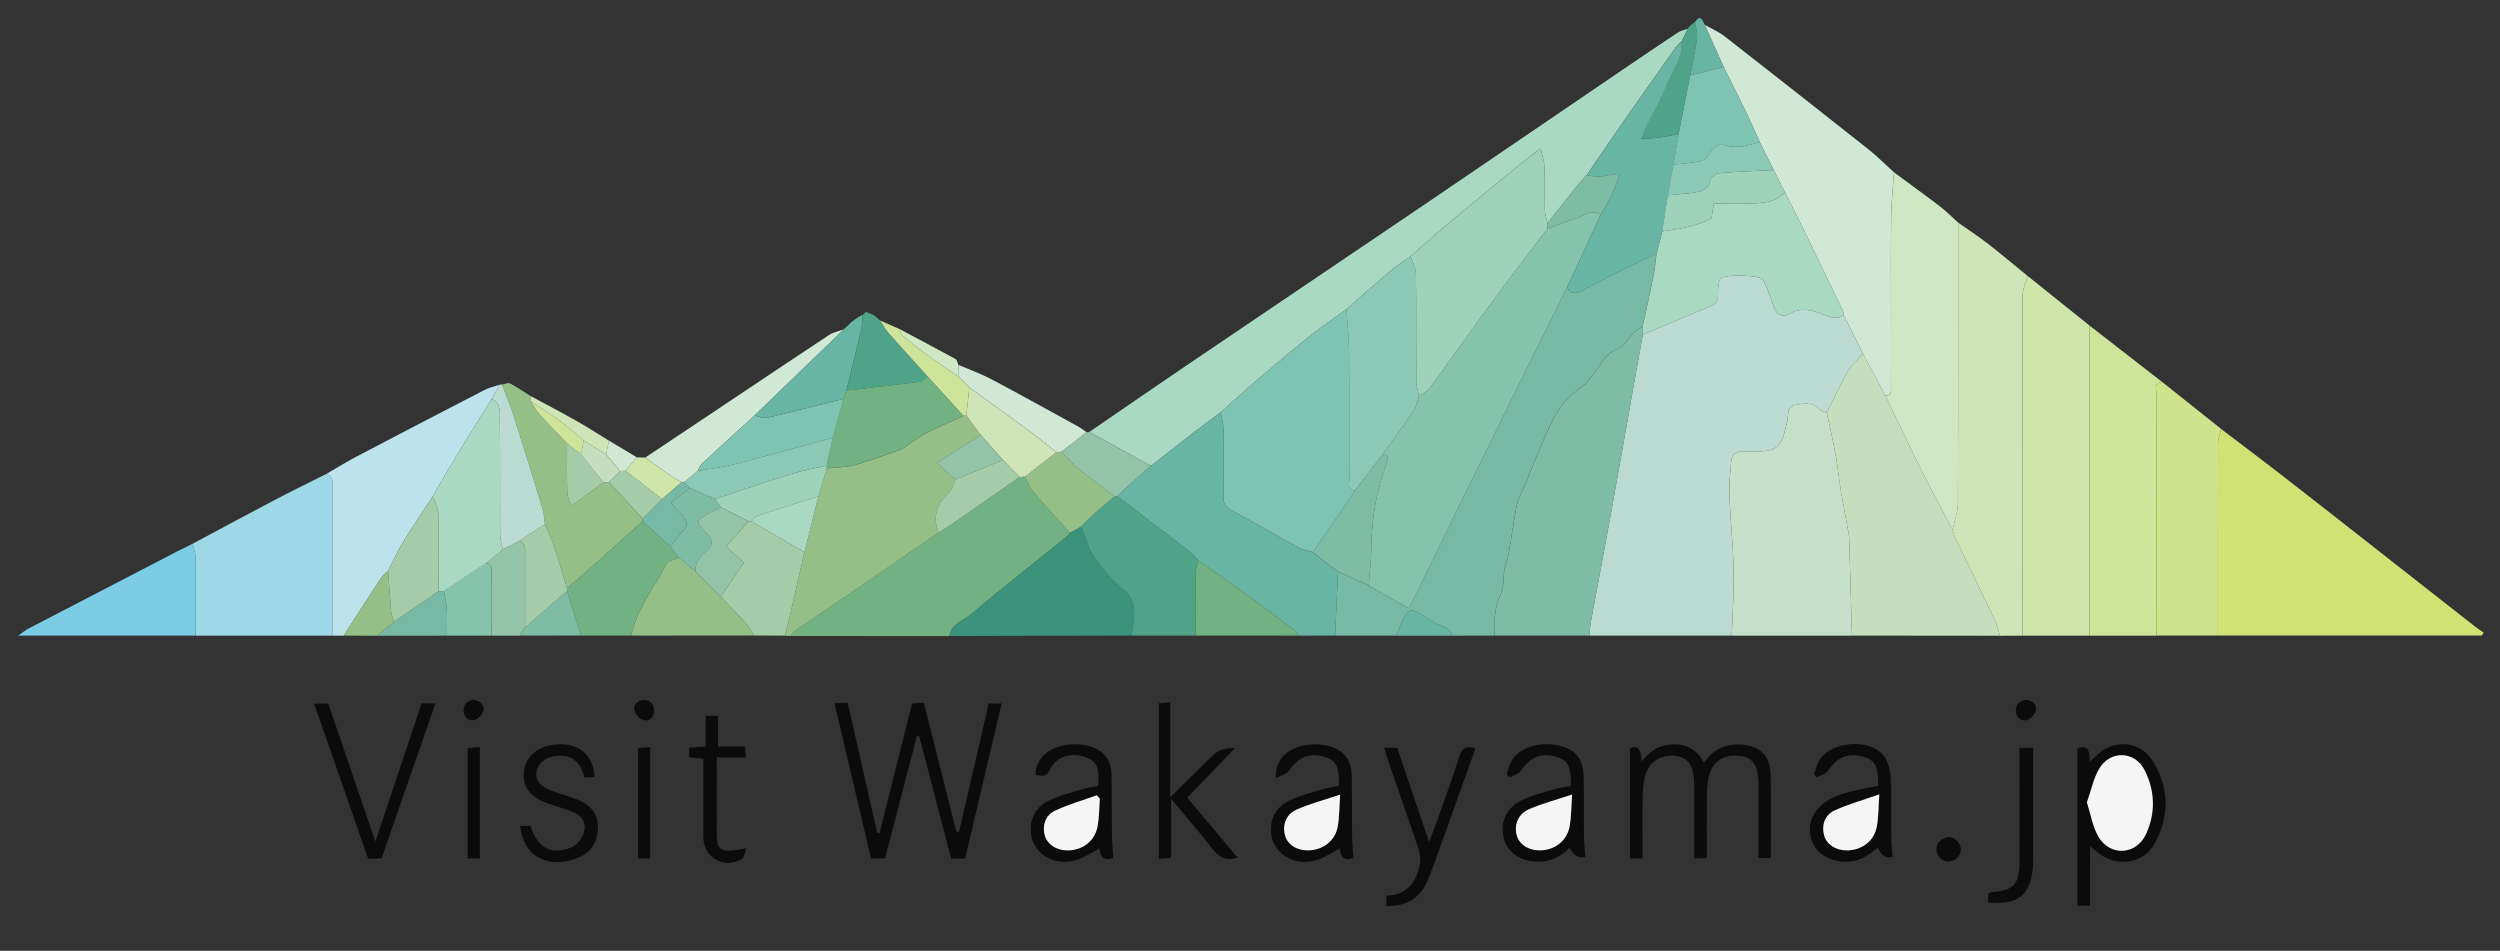 <?xml version="1.0" encoding="UTF-8"?>
<svg id="Layer_1" data-name="Layer 1" xmlns="http://www.w3.org/2000/svg" viewBox="0 0 670.5 255">
  <rect x="0" y="0" width="670.5" height="255" fill="#333333" stroke="none"/>
  <defs>
    <style>
      .cls-1 {
        fill: #8bc9b6;
      }

      .cls-1, .cls-2, .cls-3, .cls-4, .cls-5, .cls-6, .cls-7, .cls-8, .cls-9, .cls-10, .cls-11, .cls-12, .cls-13, .cls-14, .cls-15, .cls-16, .cls-17, .cls-18, .cls-19, .cls-20, .cls-21, .cls-22, .cls-23, .cls-24, .cls-25, .cls-26, .cls-27, .cls-28, .cls-29 {
        stroke-width: 0px;
      }

      .cls-2 {
        fill: #69b5a4;
      }

      .cls-3 {
        fill: #94c088;
      }

      .cls-4 {
        fill: #3b937b;
      }

      .cls-5 {
        fill: #d0e5b7;
      }

      .cls-6 {
        fill: #a9d9c3;
      }

      .cls-7 {
        fill: #85c3ad;
      }

      .cls-8 {
        fill: #77b9a5;
      }

      .cls-9 {
        fill: #bce3eb;
      }

      .cls-10 {
        fill: #f5f5f5;
      }

      .cls-11 {
        fill: #7fc3b3;
      }

      .cls-12 {
        fill: #4fa389;
      }

      .cls-13 {
        fill: #7bcce5;
      }

      .cls-14 {
        fill: #9ed2ba;
      }

      .cls-15 {
        fill: #7fbca6;
      }

      .cls-16 {
        fill: #a4cca8;
      }

      .cls-17 {
        fill: #badad2;
      }

      .cls-18 {
        fill: #72b282;
      }

      .cls-19 {
        fill: #cfe38c;
      }

      .cls-20 {
        fill: #cfe273;
      }

      .cls-21 {
        fill: #cfe49b;
      }

      .cls-22 {
        fill: #9ed8e7;
      }

      .cls-23 {
        fill: #d0e7c3;
      }

      .cls-24 {
        fill: #0b0b0b;
      }

      .cls-25 {
        fill: #d0e5a9;
      }

      .cls-26 {
        fill: #c5dfbe;
      }

      .cls-27 {
        fill: #d0e8d5;
      }

      .cls-28 {
        fill: #93c4aa;
      }

      .cls-29 {
        fill: #c4e0ca;
      }
    </style>
  </defs>
  <path class="cls-17" d="m464.48,170.47c-12.74,0-25.49,0-38.23,0,.13-1.23.19-2.46.41-3.67,1.85-10.05,3.76-20.09,5.58-30.14,1.93-10.66,3.79-21.33,5.68-31.99.88-4.97,1.78-9.94,2.67-14.91,6.14-2.59,12.28-5.19,18.43-7.74,1.57-.65,1.74-1.83,1.75-3.3,0-1.32.03-2.8.61-3.92.69-1.32,10.37-1.09,11.32.13.45.58.78,1.28,1.05,1.97.71,1.83,1.37,3.69,2.03,5.54.75,2.07,2.36,2.75,4.12,1.74,3.09-1.78,5.92-1.08,8.91.08,1.8.7,3.71,1.68,5.66.24l5.23,10.46c-1.39,1.53-3.1,2.88-4.11,4.63-2.08,3.58-3.79,7.38-5.65,11.1-.66-.29-1.51-.41-1.95-.9-1.93-2.14-4.46-1.52-6.65-1.17-2.15.34-1.64,2.66-2,4.29-1.65,7.57-2.5,8.22-10.24,8.24-.5,0-1,.04-1.49,0-1.95-.19-3.15.62-3.31,2.6-.24,2.94-.61,5.9-.5,8.83.26,6.77,1,13.52,1.14,20.29.13,5.86-.3,11.74-.48,17.61Z"/>
  <path class="cls-6" d="m292.13,115.87c8.61-5.9,17.18-11.83,25.82-17.68,21.19-14.36,42.43-28.65,63.62-43.01,17.79-12.06,35.54-24.19,53.32-36.28,5.03-3.42,10.07-6.84,15.15-10.2.76-.5,1.74-.66,2.62-.98-.57,1.15-1.13,2.31-1.7,3.46-.45.41-.99.76-1.33,1.24-4.71,6.66-9.42,13.31-14.09,20-3.39,4.86-6.71,9.77-10.07,14.65-.81.9-1.66,1.77-2.42,2.71-2.69,3.33-5.34,6.69-8.01,10.04-.25-1.15-.7-2.3-.72-3.46-.09-3.86.05-7.72-.08-11.58-.05-1.46-.58-2.9-1.02-4.96-1.8,1.34-2.91,2.1-3.94,2.95-6.71,5.49-13.43,10.95-20.08,16.5-3.69,3.08-7.26,6.32-10.88,9.49-1.79,1.27-3.68,2.43-5.35,3.85-4.01,3.39-7.92,6.9-11.87,10.36-3.08,2.22-6.26,4.33-9.23,6.69-4.54,3.61-8.98,7.34-13.39,11.11-3.76,3.21-7.41,6.54-11.11,9.82-2.35,1.75-4.72,3.47-7.04,5.26-3.9,3.01-7.77,6.05-11.65,9.08-5.52-3.02-11.04-6.05-16.55-9.07Z"/>
  <path class="cls-20" d="m595.71,115.05c5.42,4.13,10.87,8.21,16.26,12.39,8.91,6.92,17.79,13.9,26.67,20.86,8.37,6.56,16.73,13.14,25.11,19.7.76.59,1.57,1.12,2.36,1.67-.16.26-.33.52-.49.78h-70.77c0-17.21-.02-34.42.03-51.63,0-1.26.54-2.51.83-3.77Z"/>
  <path class="cls-8" d="m400.8,170.48c-3.75,0-7.49.01-11.24.02-.91-2.58-3.61-2.6-5.47-3.82-6.15-4.02-6.02-4.84-9.48,3.44-.04.11-.02.24-.03.37-5.5,0-10.99,0-16.49-.01.25-5.72.5-11.45.75-17.17,2.75,1.25,5.49,2.49,8.24,3.74,3.53,2.01,7.05,4.02,10.69,6.09.76-1.4,1.39-2.47,1.93-3.58,3.96-8.13,7.86-16.28,11.86-24.39,8.74-17.75,17.51-35.48,26.27-53.22.81-1.64,1.63-3.28,2.44-4.92.85,1.75,2.25,1.84,3.76,1.08,3.2-1.61,6.33-3.37,9.54-4.96,3.53-1.75,7.12-3.4,10.68-5.09-.26,1.95-.41,3.93-.79,5.85-.91,4.55-1.93,9.08-2.91,13.61-.83.61-1.75,1.13-2.48,1.85-1.39,1.37-2.41,3.53-4.04,4.13-3.02,1.12-4.27,3.47-5.9,5.79-1.39,1.99-3.03,3.99-5,5.35-4.04,2.79-6.23,6.81-8.14,11.03-2.23,4.92-4.18,9.97-6.26,14.96-.66,1.58-1.6,3.1-1.92,4.74-.9,4.57-1.51,9.2-2.31,13.79-.2,1.17-.83,2.26-1.02,3.43-.37,2.22-.03,4.72-.96,6.64-1.77,3.67-1.8,7.41-1.75,11.25Z"/>
  <path class="cls-26" d="m489.95,110.67c1.86-3.71,3.57-7.51,5.65-11.1,1.01-1.75,2.72-3.1,4.11-4.63,1.99,3.74,3.99,7.48,5.98,11.23,3.23,6.7,6.39,13.43,9.71,20.08,2.65,5.32,5.5,10.55,8.26,15.82.23.69.39,1.42.7,2.07,3.55,7.41,7.16,14.8,10.68,22.23.62,1.3.91,2.75,1.36,4.13-13.23-.01-26.47-.03-39.7-.04-.25-8.76-.5-17.52-.76-26.28-.02-.61-.15-1.22-.26-1.82-.66-3.6-1.37-7.18-1.97-10.79-.52-3.14-.81-6.32-1.37-9.45-.7-3.84-1.58-7.65-2.39-11.47Z"/>
  <path class="cls-15" d="m400.8,170.48c-.06-3.84-.02-7.58,1.75-11.25.92-1.92.59-4.42.96-6.64.2-1.17.82-2.26,1.02-3.43.8-4.59,1.41-9.22,2.31-13.79.32-1.64,1.26-3.16,1.92-4.74,2.08-4.99,4.03-10.04,6.26-14.96,1.91-4.22,4.1-8.23,8.14-11.03,1.97-1.36,3.6-3.36,5-5.35,1.63-2.32,2.88-4.67,5.9-5.79,1.63-.6,2.65-2.77,4.04-4.13.73-.72,1.65-1.24,2.48-1.85l.02,2.24c-.89,4.97-1.78,9.94-2.67,14.91-1.89,10.66-3.75,21.33-5.68,31.99-1.82,10.05-3.73,20.09-5.58,30.14-.22,1.21-.28,2.45-.41,3.67-8.48,0-16.96,0-25.45,0Z"/>
  <path class="cls-29" d="m489.95,110.67c.8,3.82,1.69,7.63,2.39,11.47.57,3.13.86,6.31,1.37,9.45.6,3.61,1.31,7.19,1.97,10.79.11.6.24,1.21.26,1.82.26,8.76.51,17.52.76,26.28-10.74,0-21.48,0-32.22,0,.18-5.87.6-11.75.48-17.61-.15-6.77-.88-13.52-1.14-20.29-.11-2.93.26-5.89.5-8.83.16-1.98,1.36-2.8,3.31-2.6.49.05.99,0,1.49,0,7.74-.02,8.59-.67,10.24-8.24.36-1.63-.15-3.95,2-4.29,2.19-.35,4.71-.97,6.65,1.17.44.49,1.29.61,1.95.9Z"/>
  <path class="cls-5" d="m536.4,170.52c-.45-1.38-.74-2.83-1.36-4.13-3.52-7.43-7.12-14.82-10.68-22.23-.31-.65-.47-1.38-.7-2.07.5-2.35,1.43-4.7,1.44-7.06.11-25.1.08-50.21.09-75.32,2.7,1.91,5.47,3.72,8.07,5.74,3.6,2.79,7.07,5.73,10.6,8.6-.49,1.71-1.4,3.42-1.41,5.13-.09,30.43-.06,60.87-.06,91.3-2,.01-4,.03-6,.04Z"/>
  <path class="cls-27" d="m505.69,106.18c-1.99-3.74-3.99-7.48-5.98-11.23-1.74-3.49-3.49-6.97-5.23-10.46-.07-.36-.06-.76-.21-1.09-3.31-6.89-6.61-13.78-9.96-20.65-1.82-3.74-3.72-7.45-5.59-11.17-1-1.99-2.01-3.98-3.01-5.98-1.24-2.49-2.48-4.99-3.73-7.48-1.32-2.89-2.59-5.81-3.98-8.67-1.87-3.87-3.81-7.7-5.73-11.55-1.68-3.75-3.36-7.49-5.05-11.24,1.78,1.02,3.72,1.84,5.33,3.09,12.88,10.04,25.72,20.13,38.52,30.27,2.42,1.91,4.6,4.12,6.89,6.19-.26,3.93-.71,7.85-.76,11.78-.11,9.29-.04,18.59-.04,27.88,0,5.82.02,11.65-.02,17.47,0,1.14.48,2.64-1.47,2.82Z"/>
  <path class="cls-25" d="m542.4,170.48c0-30.43-.03-60.87.06-91.3,0-1.71.92-3.42,1.41-5.13,5.52,4.43,11.04,8.85,16.56,13.28-.02,27.72-.03,55.43-.05,83.15-5.99,0-11.99,0-17.98,0Z"/>
  <path class="cls-21" d="m560.38,170.48c.02-27.72.03-55.43.05-83.15,6.48,5.04,12.97,10.07,19.45,15.11-2.41.37-1.49,2.28-1.49,3.55-.05,21.5-.04,42.99-.03,64.49-5.99,0-11.99,0-17.98,0Z"/>
  <path class="cls-23" d="m505.69,106.18c1.95-.17,1.46-1.68,1.47-2.82.03-5.82.02-11.65.02-17.47,0-9.29-.08-18.59.04-27.88.05-3.93.49-7.85.76-11.78,4.11,3.03,8.25,6.01,12.31,9.12,1.73,1.33,3.28,2.9,4.91,4.37,0,25.11.02,50.21-.09,75.32-.01,2.35-.94,4.7-1.44,7.06-2.76-5.27-5.61-10.5-8.26-15.82-3.32-6.65-6.48-13.39-9.71-20.08Z"/>
  <path class="cls-18" d="m254.65,170.59c-14.22,0-28.43,0-42.65-.01.39-.47.69-1.05,1.17-1.38,4.9-3.35,9.83-6.64,14.73-9.99,7.95-5.44,15.89-10.9,23.83-16.36,1.05-.66,2.12-1.28,3.13-1.99,6.2-4.3,12.39-8.61,18.58-12.92.5-.05,1-.09,1.49-.14.63,1.27,1.03,2.72,1.92,3.76,3.28,3.85,6.71,7.56,10.09,11.33-.21.3-.36.68-.64.9-8.63,6.96-17.39,13.79-25.85,20.95-2.05,1.73-5.27,2.54-5.81,5.84Z"/>
  <path class="cls-2" d="m358.85,153.3c-.25,5.72-.5,11.45-.75,17.17-3.25,0-6.5,0-9.75.01-.46-.57-.83-1.26-1.4-1.68-5.41-4.03-10.84-8.03-16.3-11.99-3.05-2.21-6.17-4.33-9.25-6.49-.67-.71-1.26-1.53-2.03-2.13-6.55-5.06-13.13-10.09-19.71-15.12.79-.76,1.56-1.53,2.38-2.26,2.2-1.97,4.42-3.91,6.64-5.86,3.88-3.03,7.75-6.08,11.65-9.08,2.32-1.79,4.69-3.51,7.04-5.26.25,1.44.71,2.88.73,4.33.08,6.09.08,12.18,0,18.28-.02,1.65.39,2.71,1.96,3.55,6.11,3.29,12.11,6.78,18.2,10.1,1.16.63,2.55.82,3.83,1.22,1.2.97,2.38,1.97,3.6,2.92,1.03.8,2.09,1.54,3.14,2.31Z"/>
  <path class="cls-22" d="m89.14,170.48c-12.24,0-24.47,0-36.71,0,0-7.07.04-14.14-.02-21.21-.01-1.15-.47-2.3-.73-3.45,7.43-3.97,14.84-7.97,22.3-11.89,4.5-2.36,9.08-4.58,13.62-6.86,1.97.87,1.54,2.63,1.54,4.2,0,13.07,0,26.14,0,39.22Z"/>
  <path class="cls-3" d="m251.73,142.85c-7.94,5.45-15.87,10.92-23.83,16.36-4.9,3.35-9.84,6.64-14.73,9.99-.48.33-.78.91-1.17,1.38-.5-.03-1-.06-1.5-.09.39-1.53.81-3.06,1.17-4.6,1.38-5.93,2.73-11.87,4.1-17.81,1.24-4.99,2.49-9.98,3.73-14.97.75-2.5,1.51-4.99,2.26-7.49,2.45-.27,4.98-.23,7.33-.87,4.13-1.12,8.16-2.6,12.19-4.05,1.08-.39,1.99-1.25,2.99-1.89,1.51-.97,2.94-2.08,4.54-2.87,3.15-1.56,6.38-2.94,9.59-4.4l.79-.08c1.28,1.73,2.57,3.46,3.85,5.19-3.77,2.41-7.53,4.82-11.71,7.5,1.88,1.72,3.4,3.09,4.91,4.47-.54,1.16-.81,2.61-1.67,3.43-3.23,3.08-4.59,6.5-2.82,10.81Z"/>
  <path class="cls-9" d="m89.14,170.48c0-13.07.01-26.14,0-39.22,0-1.57.42-3.34-1.54-4.2,2.67-1.54,5.29-3.18,8.02-4.61,11.42-5.99,22.86-11.95,34.33-17.86,1.29-.67,2.76-.98,4.15-1.45-.74,1.27-1.47,2.55-2.21,3.82-3.05,4.91-6.14,9.79-9.14,14.72-2.28,3.76-4.44,7.58-6.66,11.38-2.67,4.09-5.42,8.12-7.97,12.28-1.51,2.47-2.71,5.14-4.05,7.72-.66.68-1.44,1.28-1.95,2.06-3.35,5.1-6.64,10.24-9.95,15.36-1.01,0-2.02,0-3.03,0Z"/>
  <path class="cls-19" d="m578.36,170.47c0-21.5-.02-42.99.03-64.49,0-1.27-.92-3.18,1.49-3.55,5.28,4.2,10.55,8.41,15.83,12.61-.29,1.26-.83,2.51-.83,3.77-.05,17.21-.03,34.42-.03,51.63l-16.49.02Z"/>
  <path class="cls-4" d="m254.65,170.59c.54-3.3,3.76-4.1,5.81-5.84,8.46-7.16,17.22-13.99,25.85-20.95.28-.22.43-.6.64-.9.99-.55,1.98-1.09,2.96-1.64,1.19,2.81,1.97,5.91,3.67,8.37,2.16,3.13,4.79,6.08,7.71,8.52,3.39,2.83,3.11,6.17,2.6,9.78-.12.85-.33,1.69-.49,2.53-16.25.04-32.5.08-48.75.12Z"/>
  <path class="cls-12" d="m303.4,170.46c.17-.84.37-1.68.49-2.53.51-3.61.79-6.96-2.6-9.78-2.92-2.44-5.55-5.39-7.71-8.52-1.7-2.47-2.48-5.56-3.67-8.37.95-.95,1.86-1.96,2.87-2.85,2.02-1.79,4.09-3.51,6.14-5.27.25-.03.5-.05.75-.08,6.57,5.04,13.16,10.06,19.71,15.12.77.59,1.36,1.41,2.03,2.13-.25,1.15-.7,2.29-.72,3.44-.07,5.57-.03,11.14-.03,16.71h-17.25Z"/>
  <path class="cls-3" d="m134.64,103.15c.73-.13,1.63-.59,2.15-.32,1.91,1,3.69,2.24,5.52,3.4.02.47.04.95.06,1.42.7,1.09,1.27,2.3,2.13,3.26,2.46,2.73,5.05,5.35,7.58,8.01,0,4.36-.07,8.71.04,13.06.03,1.13.63,2.25,1.07,3.75,3.3-2.44,5.96-4.4,8.62-6.36.5-.02,1.01-.04,1.51-.06l9.01,9.79c-.01.24-.02.49-.03.73-3.68,3.3-7.34,6.61-11.03,9.9-3.04,2.71-6.11,5.39-9.17,8.08-1.18-3.85-2.3-7.72-3.57-11.54-.65-1.94-1.57-3.78-2.37-5.67-.23-1.45-.28-2.95-.7-4.34-2.58-8.48-5.2-16.94-7.9-25.38-.84-2.62-1.94-5.15-2.92-7.73Z"/>
  <path class="cls-13" d="m51.68,145.81c.25,1.15.72,2.3.73,3.45.06,7.07.03,14.14.02,21.21H4.86c1.32-.91,2.01-1.5,2.8-1.9,13.24-6.89,26.49-13.76,39.75-20.63,1.41-.73,2.85-1.42,4.28-2.13Z"/>
  <path class="cls-24" d="m258.84,230.27h-3.73c-2.86-10.94-5.74-21.92-8.61-32.89-.2.03-.4.06-.6.09-2.84,10.9-5.68,21.81-8.54,32.77h-3.75c-3.25-13.78-6.49-27.54-9.8-41.62,1.2-.05,2.25-.1,3.53-.15,2.68,11.78,5.31,23.37,7.95,34.97.19.01.39.02.58.03,2.89-11.49,5.79-22.99,8.76-34.8.97-.07,2.01-.14,3.15-.21,2.93,11.66,5.8,23.08,8.67,34.5.26.04.51.08.77.12,2.64-11.41,5.28-22.81,7.96-34.42h3.48c-3.28,13.9-6.53,27.63-9.83,41.62Z"/>
  <path class="cls-18" d="m152.1,157.8c3.06-2.69,6.13-5.37,9.17-8.08,3.69-3.29,7.36-6.6,11.03-9.9,2.5,2.25,4.99,4.49,7.49,6.74l2.25,3c-1.15.57-2.88.85-3.35,1.76-3.22,6.34-7.92,11.96-9.39,19.15-4.49,0-8.99,0-13.48-.01-1.25-3.97-2.5-7.95-3.75-11.92.01-.24.02-.49.03-.73Z"/>
  <path class="cls-16" d="m215.77,148.07c-1.36,5.94-2.72,11.87-4.1,17.81-.36,1.54-.78,3.07-1.17,4.6-2.75-.01-5.5-.03-8.24-.04-.64-.99-1.16-2.09-1.94-2.96-2.29-2.54-4.68-4.98-7.04-7.45,2.04-2.99,4.09-5.98,6.23-9.11-1.75-1.61-3.25-2.98-4.77-4.38,2.14-2.37,4.09-4.53,6.03-6.7.25,0,.5,0,.76,0,4.75,2.75,9.49,5.49,14.24,8.24Z"/>
  <path class="cls-24" d="m440.52,230.25h-3.36v-29.56c2.31-.98,2.98.59,3.13,3.53,2.58-3.23,5.31-4.62,8.73-4.59,3.56.02,6.19,1.53,7.96,4.94,2.59-3.75,6.01-5.17,10.11-4.88,4.86.34,7.66,2.99,7.79,7.86.19,7.46.05,14.92.05,22.59h-3.32c0-4.65,0-9.34,0-14.03,0-2.37.1-4.74-.03-7.1-.22-4.07-1.73-5.88-5.01-6.29-3.76-.47-6.94,1.24-8.01,4.64-.55,1.74-.73,3.66-.76,5.51-.09,5.71-.03,11.43-.03,17.31h-3.38c0-5.47,0-10.93,0-16.38,0-1.62.06-3.25-.07-4.85-.31-3.76-1.65-5.56-4.39-6.14-3.23-.69-6.84.81-8.17,3.84-.77,1.76-1.12,3.82-1.16,5.76-.15,5.84-.05,11.69-.05,17.87Z"/>
  <path class="cls-27" d="m173.07,122.71c7.01-4.68,14.01-9.35,21.02-14.03,9.4-6.28,18.78-12.58,28.21-18.8,1.17-.77,2.67-1.05,4.01-1.55-8,7.71-15.99,15.43-23.99,23.14-4.72,4.31-9.45,8.61-14.13,12.96-.51.47-.73,1.25-1.08,1.88-1.19,1-2.39,2.01-3.58,3.01-.25.02-.5.03-.74.03-1.16-.71-2.36-1.37-3.47-2.15-2.11-1.46-4.17-2.99-6.25-4.5Z"/>
  <path class="cls-3" d="m193.28,160.03c2.35,2.48,4.75,4.92,7.04,7.45.78.87,1.3,1.97,1.94,2.96-10.98,0-21.97.02-32.95.03,1.47-7.18,6.17-12.81,9.39-19.15.47-.92,2.2-1.19,3.35-1.76,1.5,1.24,3,2.48,4.5,3.72,2.25,2.25,4.49,4.5,6.74,6.75Z"/>
  <path class="cls-24" d="m560.54,242.9h-3.39v-42.15c2.92-1.11,3.37.82,3.31,3.59.64-.58,1-.87,1.31-1.2,4.82-5.14,12.25-4.71,15.83,1.32,4.17,7.02,4.28,14.49.35,21.68-2.9,5.3-9.54,6.53-14.55,3.08-.68-.47-1.31-1.01-2.84-2.2,0,3.29-.02,5.79-.02,8.29,0,2.48,0,4.97,0,7.6Zm-.83-27.69c1.04,3.21,1.53,6.5,3.08,9.18,3.12,5.38,10.17,4.96,12.77-.68,2.63-5.71,2.43-11.66-.42-17.22-2.59-5.08-9.14-5.31-12.09-.38-1.6,2.67-2.22,5.91-3.35,9.11Z"/>
  <path class="cls-24" d="m100.67,225.71c4.31-12.88,8.32-24.88,12.4-37.06h3.72c-4.81,13.83-9.58,27.53-14.45,41.54-1.07.05-2.26.1-3.59.16-4.84-13.89-9.62-27.6-14.51-41.64h3.81c4.11,12.04,8.23,24.12,12.63,37.01Z"/>
  <path class="cls-17" d="m134.64,103.15c.98,2.57,2.08,5.11,2.92,7.73,2.69,8.44,5.32,16.9,7.9,25.38.42,1.39.48,2.89.7,4.34-2.28,1.49-4.55,2.97-6.83,4.46-1.49.76-2.98,1.53-4.46,2.29-.26-1.27-.72-2.55-.73-3.82-.06-10.17.03-20.34-.08-30.52-.02-2.16.4-4.7-2.17-6.04.74-1.27,1.47-2.55,2.21-3.82.18-.03.37-.03.55,0Z"/>
  <path class="cls-24" d="m359.15,210.77c.04-5.27-.83-6.89-3.99-7.82-4-1.19-6.99.13-9.49,3.82-.58.85-1.97,1.14-3.48,1.96-.1-3.18.89-4.93,2.47-6.42,3.58-3.39,11.54-3.6,15.33-.44,2.01,1.68,2.51,3.96,2.55,6.37.07,5.23.03,10.47.09,15.7.03,1.97.23,3.95.37,6.14-2.21.94-3.49.11-3.63-2.53-2.25,1.15-4.18,2.53-6.34,3.16-6.52,1.9-12.5-2.46-12.17-8.64.18-3.45,2-5.99,4.96-7.38,2.78-1.31,5.83-2.09,8.79-2.98,1.41-.43,2.9-.59,4.55-.91Zm.28,2.35c-4.41,1.48-8.23,2.47-11.78,4.06-2.81,1.26-3.77,4.23-2.99,6.92.72,2.52,3.29,4.1,6.45,3.96,3.85-.17,6.99-2.61,7.67-6.37.45-2.51.41-5.11.65-8.57Z"/>
  <path class="cls-24" d="m421.32,210.79c.08-5.23-.77-6.86-3.9-7.82-4.01-1.23-7.1.09-9.52,3.72-.57.86-1.93,1.21-2.92,1.79-.29-.26-.58-.52-.87-.78.41-1.21.66-2.52,1.27-3.61,2.03-3.59,7.55-5.33,12.68-4.13,4.59,1.07,6.52,3.39,6.67,8.57.15,5.23.02,10.47.09,15.7.02,1.86.25,3.71.38,5.6q-2.69.68-4.24-2.47c-2.48,2.51-5.4,3.93-8.98,3.74-4.5-.25-7.74-2.6-8.69-6.36-1.01-4,.61-7.99,4.64-10.02,2.74-1.38,5.81-2.11,8.78-3.01,1.41-.43,2.91-.58,4.61-.9Zm.31,2.31c-4.49,1.5-8.21,2.44-11.66,4-2.98,1.35-4,4.45-3.08,7.21.82,2.45,3.48,3.96,6.62,3.74,3.84-.26,6.83-2.74,7.5-6.57.41-2.41.39-4.89.63-8.38Z"/>
  <path class="cls-24" d="m503.73,210.8c.06-5.26-.8-6.88-3.94-7.84-4-1.21-7.05.11-9.51,3.76-.57.86-1.94,1.18-2.95,1.74-.28-.27-.56-.54-.84-.81.57-1.41.89-2.99,1.75-4.2,3.29-4.63,13.06-5.36,16.75-1.04,1.32,1.54,1.95,4.04,2.08,6.14.3,5.09.08,10.21.15,15.32.02,1.98.24,3.96.36,5.97q-2.76.64-3.91-2.49c-.71.52-1.34.99-1.98,1.47-3.39,2.51-7.1,2.95-10.97,1.46-5.58-2.14-7.09-9.16-2.99-13.56,2.98-3.19,7.03-4.08,11.04-5,1.56-.36,3.16-.6,4.96-.93Zm.3,2.26c-4.52,1.59-8.44,2.66-12.07,4.36-2.64,1.23-3.45,4.1-2.71,6.69.69,2.42,3.07,3.98,6.07,3.97,4.01,0,7.33-2.47,8.05-6.37.46-2.51.41-5.11.67-8.65Z"/>
  <path class="cls-24" d="m298.57,230.08c-2.48.92-3.54-.2-3.64-2.55-2.25,1.15-4.19,2.54-6.34,3.16-6.52,1.89-12.49-2.47-12.16-8.65.18-3.45,2.01-5.98,4.97-7.38,2.78-1.31,5.83-2.08,8.79-2.98,1.41-.43,2.9-.59,4.29-.87.52-4.84-.3-6.66-3.4-7.76-3.91-1.38-7.74-.17-9.53,3.45-.95,1.92-2.15,1.6-3.8,1.34-.08-2.32.92-4.07,2.5-5.56,3.59-3.39,11.55-3.59,15.33-.43,2.01,1.68,2.51,3.96,2.54,6.38.07,5.23.03,10.47.09,15.7.03,1.97.23,3.94.37,6.14Zm-3.6-15.85l-.81-.93c-3.79,1.37-7.71,2.47-11.33,4.2-2.59,1.24-3.37,4.21-2.58,6.74.71,2.25,3,3.77,5.81,3.84,4.16.1,7.57-2.43,8.31-6.5.44-2.4.41-4.89.59-7.34Z"/>
  <path class="cls-18" d="m320.65,170.47c0-5.57-.05-11.14.03-16.71.02-1.15.47-2.29.72-3.44,3.09,2.16,6.2,4.28,9.25,6.49,5.46,3.96,10.88,7.97,16.3,11.99.57.42.94,1.12,1.4,1.68-9.23,0-18.46-.01-27.7-.02Z"/>
  <path class="cls-2" d="m202.32,111.47c8-7.71,15.99-15.43,23.99-23.14,0,0,0-.03,0-.03.52-.47,1.03-.94,1.55-1.41,0,0,.01-.05.01-.05.24-.23.49-.46.73-.69h.03c.44-.32.87-.63,1.31-.94.48-.27.96-.54,1.43-.81-.11,1.33-.07,2.69-.37,3.97-1.28,5.46-2.65,10.89-3.99,16.34-.26.75-.52,1.5-.78,2.24-6.83,1.72-13.64,3.49-20.49,5.08-1.04.24-2.28-.37-3.42-.58Z"/>
  <path class="cls-24" d="m371.81,242.96v-2.74c5.11-.08,7.8-3.16,8.87-7.81.31-1.35.34-2.95-.09-4.24-2.61-7.89-5.39-15.73-8.1-23.59-.43-1.26-.79-2.55-1.24-4.02h3.47c2.75,8.1,5.53,16.3,8.56,25.23.96-2.51,1.73-4.39,2.4-6.32,1.93-5.5,3.93-10.98,5.69-16.53.71-2.25,1.78-3.08,4.33-2.18-2.7,7.56-5.38,15.1-8.09,22.63-1.51,4.2-2.96,8.43-4.64,12.57-1.93,4.74-5.55,7.15-11.15,7.02Z"/>
  <path class="cls-24" d="m139.47,221.49c1.13,0,1.97,0,2.8,0,2.07,6.52,6.08,7.73,10.94,5.8,1.38-.55,2.74-2.2,3.26-3.65.99-2.75-.17-4.79-2.99-5.95-2.29-.94-4.73-1.52-7.05-2.4-4.42-1.67-6.34-4.45-5.92-8.38.4-3.79,3.48-6.58,7.92-7.17,6.39-.85,10.78,2.5,11.01,8.66-.82.05-1.64.09-2.69.15-.92-3.83-3.07-6.18-7.28-5.86-2.92.22-5.11,1.84-5.55,4.15-.43,2.27.79,4.01,3.84,5.18,2.31.89,4.75,1.46,7.05,2.39,4.12,1.67,5.81,4.32,5.53,8.3-.28,3.87-2.48,6.54-6.42,7.77-7.64,2.38-13.63-1.18-14.44-8.97Z"/>
  <path class="cls-24" d="m331.91,230.01c-3.35,1.09-5.19-.32-6.96-2.62-3.32-4.31-6.93-8.41-10.88-13.16v15.89c-1.22.08-2.13.13-3.29.21v-41.69c.85-.07,1.78-.14,3.08-.24v25.44c4.11-4.06,7.8-7.7,11.49-11.33q2-1.97,5.87-1.87c-4.37,4.53-8.46,8.78-12.81,13.29,4.44,5.29,8.87,10.57,13.51,16.09Z"/>
  <path class="cls-12" d="m227.02,104.73c1.34-5.44,2.72-10.88,3.99-16.34.3-1.28.26-2.65.37-3.97,0,0,.04.02.04.02.27-.26.54-.53.8-.79.72.29,1.43.58,2.15.87.3.25.59.49.89.74,0,0-.02-.02-.02-.02.26.24.52.49.78.73,0,0,0,0,0,0,.72,1.08,1.33,2.26,2.18,3.23,3.47,3.95,7.02,7.84,10.55,11.75-.65.5-1.26,1.35-1.96,1.44-6.58.86-13.18,1.59-19.77,2.35Z"/>
  <path class="cls-27" d="m257.05,97.87c2.92,1.25,5.95,2.31,8.75,3.79,7.89,4.18,15.69,8.52,23.52,12.82.74.41,1.41.97,2.11,1.45-2.25,1.75-4.5,3.49-6.75,5.24-.46.03-.92.05-1.37.08-2.81-2.18-5.58-4.42-8.44-6.53-4.93-3.64-9.92-7.2-14.88-10.8-1.01-.99-2.02-1.98-3.02-2.97.03-1.03.06-2.06.09-3.1Z"/>
  <path class="cls-28" d="m134.86,147.34c1.49-.76,2.98-1.53,4.46-2.29,1.82.76,1.51,2.36,1.52,3.83,0,6.46,0,12.92,0,19.38-.5.74-.99,1.48-1.49,2.22-2.5,0-5,0-7.5,0,0-5.55.02-11.1,0-16.65,0-1.15.42-2.62-1.5-2.78,1.51-1.24,3.02-2.47,4.52-3.71Z"/>
  <path class="cls-24" d="m184.82,203.07v-2.56c1.43-.08,2.74-.15,4.44-.24v-8.27h3.31v8.22h7.25c.08,1.06.13,1.84.22,2.94h-7.8c0,7.45-.11,14.61.06,21.77.06,2.63,1.28,3.39,3.99,3.19,1.09-.08,2.16-.34,3.92-.64-.5,1.23-.6,2.52-1.23,2.89-4.92,2.85-10.36-.39-10.35-6.03.02-6.82,0-13.65,0-20.82-.82-.1-2.12-.25-3.81-.45Z"/>
  <path class="cls-28" d="m284.67,121.18c2.25-1.75,4.5-3.49,6.75-5.24.23-.03.47-.05.7-.07,5.52,3.02,11.04,6.05,16.55,9.07-2.21,1.95-4.43,3.9-6.64,5.86-.82.73-1.59,1.51-2.38,2.26-.25.03-.5.05-.75.08-3.32-2.53-6.7-5-9.93-7.63-1.57-1.28-2.88-2.88-4.31-4.33Z"/>
  <path class="cls-7" d="m130.34,151.05c1.92.16,1.49,1.63,1.5,2.78.03,5.55,0,11.1,0,16.65h-11.99c0-2.35.1-4.71-.03-7.06-.09-1.65-.49-3.28-.75-4.93,3.75-2.48,7.51-4.96,11.26-7.45Z"/>
  <path class="cls-24" d="m541.63,200.58h3.65c0,9.23,0,18.29,0,27.34,0,1.49.07,2.99-.04,4.48-.58,7.64-3.95,10.38-12,9.65v-2.39c.25-.13.46-.32.67-.34,6.29-.54,7.69-2.03,7.71-8.45.03-9.21,0-18.41,0-27.62,0-.85,0-1.7,0-2.68Z"/>
  <path class="cls-12" d="m450.96,11.18c.57-1.15,1.13-2.31,1.7-3.46,0,0,.03-.12.03-.12.21-.25.43-.5.64-.75.42-.32.85-.65,1.27-.97.2,1.46.73,2.96.54,4.37-.43,3.35-1.2,6.65-1.83,9.98-1.03,5.21-2.06,10.43-3.1,15.64-3.13.79-6.28,1.29-10.06,1.34.7-1.66,1.08-2.68,1.55-3.65,1.74-3.54,3.83-6.95,5.19-10.63,1.44-3.88,4.53-7.22,4.06-11.75Z"/>
  <path class="cls-21" d="m256.95,100.96c1.01.99,2.02,1.98,3.02,2.97-.27,2.51-.54,5.01-.8,7.52-.26.03-.53.05-.79.08-3.21-3.53-6.42-7.07-9.63-10.6-3.52-3.91-7.07-7.8-10.55-11.75-.85-.97-1.46-2.15-2.18-3.23,1.74.76,3.47,1.53,5.21,2.29.31.64.46,1.46.96,1.88,2.17,1.81,4.39,3.57,6.67,5.23,2.65,1.93,5.39,3.75,8.09,5.61Z"/>
  <path class="cls-8" d="m119.08,158.5c.26,1.64.66,3.28.75,4.93.13,2.35.03,4.71.03,7.06-6.24.01-12.48.02-18.72.03,1.5-1.25,3.01-2.5,4.51-3.75,3.99-2.72,7.98-5.45,11.97-8.17.48-.03.97-.06,1.45-.09Z"/>
  <path class="cls-3" d="m105.66,166.76c-1.5,1.25-3.01,2.5-4.51,3.75-2.99-.01-5.98-.03-8.97-.04,3.31-5.12,6.6-10.26,9.95-15.36.51-.78,1.29-1.37,1.95-2.06.27,3.67.5,7.35.83,11.02.08.91.49,1.79.75,2.68Z"/>
  <path class="cls-24" d="m174.39,230.24h-3.26v-29.63c1-.08,2.03-.15,3.26-.25v29.88Z"/>
  <path class="cls-24" d="m128.7,230.24h-3.27v-29.63c1-.07,2.04-.15,3.27-.24v29.87Z"/>
  <path class="cls-15" d="m139.35,170.48c.5-.74.99-1.48,1.49-2.22,3.74-3.24,7.48-6.48,11.23-9.73,1.25,3.97,2.5,7.95,3.75,11.92-5.49,0-10.98.01-16.47.02Z"/>
  <path class="cls-25" d="m173.07,122.71c2.08,1.5,4.14,3.03,6.25,4.5,1.12.78,2.31,1.44,3.47,2.15l-5.23,4.51c-3.27-2.53-6.54-5.06-9.81-7.59l3.06-3.6c.75.01,1.51.02,2.26.03Z"/>
  <path class="cls-2" d="m453.31,20.22c.63-3.32,1.4-6.63,1.83-9.98.18-1.41-.34-2.91-.54-4.37,1.65-2.26,1.99-.24,2.63.8,1.68,3.75,3.36,7.49,5.05,11.24-2.99.77-5.98,1.54-8.97,2.31Z"/>
  <path class="cls-5" d="m142.37,107.64c-.02-.47-.04-.95-.06-1.42,4.09,2.21,8.22,4.35,12.26,6.64,2.97,1.68,5.84,3.54,8.75,5.32l-.75,3.73c-2-1.25-4-2.5-6-3.76-2.19-1.8-4.31-3.69-6.59-5.37-2.46-1.81-5.07-3.43-7.61-5.13Z"/>
  <path class="cls-2" d="m374.58,170.49c0-.12-.01-.26.03-.37,3.46-8.29,3.33-7.47,9.48-3.44,1.86,1.22,4.56,1.25,5.47,3.82-4.99,0-9.99,0-14.98,0Z"/>
  <path class="cls-23" d="m256.95,100.96c-2.7-1.87-5.44-3.68-8.09-5.61-2.28-1.66-4.51-3.42-6.67-5.23-.5-.42-.65-1.24-.96-1.88,5.01,2.67,10.04,5.31,15.02,8.04.43.23.54,1.04.79,1.59-.03,1.03-.06,2.06-.09,3.1Z"/>
  <path class="cls-27" d="m162.57,121.9l.75-3.73c2.5,1.5,5,3,7.49,4.5l-3.06,3.6c-.48.02-.95.04-1.43.06-1.25-1.48-2.5-2.96-3.75-4.44Z"/>
  <path class="cls-24" d="m522.76,224.5c1.72.08,3.26,1.81,3.13,3.52-.13,1.76-1.82,3.22-3.59,3.02-1.93-.21-2.79-1.57-2.96-3.28-.16-1.62,1.78-3.34,3.42-3.26Z"/>
  <path class="cls-24" d="m543.44,187.67c1.7.25,2.93,1.29,2.58,2.93-.22,1.02-1.48,2.32-2.49,2.55-1.63.36-2.85-.82-2.89-2.58-.03-1.74,1.07-2.65,2.8-2.89Z"/>
  <path class="cls-24" d="m175.45,190.47c-.1,1.93-1.19,3.06-2.83,2.66-1-.24-2.21-1.52-2.45-2.54-.41-1.7.9-2.8,2.57-2.85,1.78-.06,2.57,1.16,2.71,2.73Z"/>
  <path class="cls-24" d="m126.83,187.64c2,.28,3.16,1.35,2.79,2.98-.23,1.01-1.46,2.3-2.45,2.51-1.61.35-2.77-.74-2.82-2.57-.05-1.86,1.2-2.51,2.48-2.93Z"/>
  <path class="cls-27" d="m227.87,86.9c-.52.47-1.03.94-1.55,1.41.52-.47,1.03-.94,1.55-1.41Z"/>
  <path class="cls-27" d="m229.95,85.22c-.44.31-.87.61-1.31.92.44-.31.87-.61,1.31-.92Z"/>
  <path class="cls-6" d="m453.33,6.84c-.21.25-.43.5-.64.75.21-.25.43-.5.64-.75Z"/>
  <path class="cls-2" d="m232.22,83.64c-.27.26-.54.53-.8.79.27-.26.54-.53.8-.79Z"/>
  <path class="cls-21" d="m235.26,85.24c-.3-.25-.59-.49-.89-.74.3.25.59.49.89.74Z"/>
  <path class="cls-21" d="m236.02,85.96c-.26-.24-.52-.49-.78-.73.26.24.52.49.78.73Z"/>
  <path class="cls-27" d="m228.61,86.16c-.24.23-.49.46-.73.69.24-.23.49-.46.73-.69Z"/>
  <path class="cls-6" d="m478.72,51.59c1.86,3.72,3.76,7.43,5.59,11.17,3.35,6.87,6.65,13.76,9.96,20.65.15.32.15.72.21,1.09-1.95,1.44-3.86.46-5.66-.24-2.99-1.17-5.82-1.86-8.91-.08-1.75,1.01-3.37.33-4.12-1.74-.67-1.85-1.32-3.71-2.03-5.54-.27-.69-.6-1.39-1.05-1.97-.95-1.22-10.63-1.45-11.32-.13-.58,1.12-.6,2.6-.61,3.92,0,1.47-.17,2.65-1.75,3.3-6.16,2.55-12.29,5.16-18.43,7.74,0-.75-.01-1.49-.02-2.24.98-4.54,2-9.06,2.91-13.61.39-1.93.54-3.9.79-5.85.51-1.99,1.02-3.98,1.52-5.98,4.6-.7,9.21-1.36,13.22-3.52.23-1.45.41-2.62.62-3.97,3.87,0,7.47.16,11.05-.05,2.91-.18,5.88-.55,8.03-2.95Z"/>
  <path class="cls-11" d="m352.11,148.07c-1.28-.39-2.68-.59-3.83-1.22-6.09-3.32-12.09-6.81-18.2-10.1-1.58-.85-1.98-1.9-1.96-3.55.07-6.09.08-12.18,0-18.28-.02-1.45-.47-2.89-.73-4.33,3.7-3.28,7.35-6.61,11.11-9.82,4.41-3.77,8.85-7.5,13.39-11.11,2.97-2.36,6.15-4.47,9.23-6.69.25,3.94.68,7.88.72,11.83.1,11.2.01,22.4.06,33.6,0,1.2-.73,2.93,1.47,3.2-.66,1.04-1.29,2.09-1.99,3.1-3.07,4.46-6.17,8.91-9.25,13.36Z"/>
  <path class="cls-14" d="m378.32,68.78c3.62-3.17,7.19-6.41,10.88-9.49,6.65-5.55,13.37-11.02,20.08-16.5,1.04-.85,2.15-1.61,3.94-2.95.44,2.06.97,3.5,1.02,4.96.13,3.86-.01,7.72.08,11.58.03,1.16.47,2.31.72,3.46,0,.5-.02.99-.02,1.49-4.76,6.27-9.59,12.48-14.25,18.83-5.84,7.95-11.51,16.02-17.34,23.97-.66.9-1.89,1.39-2.86,2.08-.25-1.27-.71-2.54-.72-3.81-.06-9.63.03-19.27-.1-28.9-.02-1.58-.94-3.14-1.44-4.71Z"/>
  <path class="cls-1" d="m378.32,68.78c.5,1.57,1.42,3.13,1.44,4.71.14,9.63.04,19.27.1,28.9,0,1.27.47,2.54.72,3.81-.49,1.35-.73,2.87-1.5,4.03-2.65,3.96-5.48,7.79-8.24,11.67-2.5,3.24-5,6.48-7.49,9.72-2.2-.27-1.46-2-1.47-3.2-.05-11.2.04-22.4-.06-33.6-.03-3.95-.47-7.89-.72-11.83,3.95-3.46,7.86-6.97,11.87-10.36,1.67-1.41,3.56-2.57,5.35-3.85Z"/>
  <path class="cls-2" d="m445.8,62.08c-.51,1.99-1.02,3.98-1.52,5.98-3.56,1.69-7.15,3.33-10.68,5.09-3.21,1.6-6.34,3.35-9.54,4.96-1.51.76-2.91.67-3.76-1.08,1.42-3.02,2.85-6.03,4.24-9.05,1.6-3.46,3.17-6.93,4.75-10.39,2.32-3.29,3.85-6.93,5.14-10.88-1.87-.05-3.34.46-4.85.61-1.34.13-2.72-.14-4.08-.23,3.35-4.89,6.68-9.79,10.07-14.65,4.67-6.69,9.37-13.35,14.09-20,.34-.49.88-.83,1.33-1.24.47,4.53-2.62,7.87-4.06,11.75-1.36,3.68-3.45,7.09-5.19,10.63-.48.97-.85,1.99-1.55,3.65,3.78-.06,6.93-.55,10.06-1.34-.48,2.76-.96,5.51-1.44,8.27-.49,2.75-.99,5.49-1.48,8.24-.5,3.23-1,6.47-1.5,9.7Z"/>
  <path class="cls-15" d="m425.48,47.08c1.36.09,2.74.36,4.08.23,1.51-.15,2.98-.65,4.85-.61-1.29,3.95-2.82,7.6-5.14,10.88-2.34-1.54-4.24.19-6.27.88-2.68.91-5.32,1.9-7.98,2.86,0-.5.02-.99.02-1.49,2.67-3.35,5.32-6.71,8.01-10.04.76-.94,1.61-1.81,2.42-2.71Z"/>
  <path class="cls-7" d="m415.02,61.32c2.66-.96,5.31-1.95,7.98-2.86,2.02-.69,3.92-2.42,6.27-.88-1.58,3.46-3.15,6.93-4.75,10.39-1.4,3.02-2.83,6.04-4.24,9.05-.82,1.64-1.63,3.27-2.44,4.92-8.76,17.74-17.54,35.47-26.27,53.22-3.99,8.11-7.9,16.26-11.86,24.39-.54,1.11-1.17,2.18-1.93,3.58-3.63-2.07-7.16-4.08-10.69-6.09.25-3.45.67-6.9.71-10.35.09-7.72,1.36-15.21,4.1-22.43.47-1.24.68-2.2-1.07-2.36,2.76-3.88,5.59-7.71,8.24-11.67.77-1.16,1.02-2.67,1.5-4.03.97-.68,2.19-1.17,2.86-2.08,5.83-7.95,11.5-16.03,17.34-23.97,4.66-6.34,9.5-12.56,14.25-18.83Z"/>
  <path class="cls-15" d="m370.84,121.89c1.75.16,1.54,1.12,1.07,2.36-2.74,7.22-4.01,14.7-4.1,22.43-.04,3.45-.46,6.9-.71,10.35-2.75-1.25-5.49-2.49-8.24-3.74-1.05-.77-2.12-1.51-3.14-2.31-1.22-.95-2.4-1.94-3.6-2.92,3.09-4.45,6.18-8.9,9.25-13.36.7-1.01,1.33-2.07,1.99-3.1,2.5-3.24,5-6.48,7.49-9.72Z"/>
  <path class="cls-11" d="m448.78,44.14c.48-2.76.96-5.51,1.44-8.27,1.03-5.21,2.06-10.43,3.1-15.64,2.99-.77,5.98-1.54,8.97-2.31,1.91,3.85,3.86,7.68,5.73,11.55,1.38,2.86,2.65,5.78,3.98,8.67-2.95.7-5.81,1.87-8.98.9-2.02-.62-3.55.17-4.54,2.21-.42.86-1.45,1.79-2.35,1.98-2.4.51-4.88.64-7.33.91Z"/>
  <path class="cls-14" d="m445.8,62.08c.5-3.23,1-6.47,1.5-9.7,2.68-.28,5.38-.42,8.02-.89,1.55-.28,2.93-.96,3.3-2.99.15-.83,1.51-1.96,2.4-2.04,4.88-.44,9.79-.59,14.69-.85,1,1.99,2.01,3.98,3.01,5.98-2.15,2.4-5.12,2.77-8.03,2.95-3.58.22-7.18.05-11.05.05-.21,1.35-.39,2.52-.62,3.97-4.02,2.16-8.62,2.82-13.22,3.52Z"/>
  <path class="cls-1" d="m475.71,45.61c-4.9.25-9.81.41-14.69.85-.89.08-2.24,1.21-2.4,2.04-.37,2.03-1.75,2.71-3.3,2.99-2.64.47-5.34.61-8.02.89.49-2.75.99-5.49,1.48-8.24,2.45-.28,4.93-.4,7.33-.91.9-.19,1.93-1.12,2.35-1.98.99-2.03,2.52-2.82,4.54-2.21,3.17.97,6.03-.2,8.98-.9,1.24,2.49,2.48,4.99,3.73,7.48Z"/>
  <path class="cls-3" d="m284.67,121.18c1.43,1.45,2.74,3.05,4.31,4.33,3.24,2.63,6.61,5.1,9.93,7.63-2.05,1.75-4.12,3.48-6.14,5.27-1.01.89-1.91,1.89-2.87,2.85-.99.55-1.98,1.09-2.96,1.64-3.38-3.76-6.81-7.48-10.09-11.33-.89-1.04-1.29-2.5-1.92-3.76,2.79-2.18,5.57-4.37,8.36-6.55.46-.03.92-.05,1.37-.08Z"/>
  <path class="cls-5" d="m283.3,121.26c-2.79,2.18-5.57,4.37-8.36,6.55-.5.05-1,.09-1.49.14-1.48-1.53-2.96-3.06-4.44-4.58-1.99-2.24-3.99-4.48-5.98-6.72-1.28-1.73-2.57-3.46-3.85-5.19.27-2.51.54-5.01.8-7.52,4.96,3.59,9.95,7.16,14.88,10.8,2.86,2.11,5.63,4.35,8.44,6.53Z"/>
  <path class="cls-16" d="m269.01,123.36c1.48,1.53,2.96,3.06,4.44,4.58-6.19,4.31-12.38,8.62-18.58,12.92-1.02.7-2.09,1.33-3.13,1.99-1.77-4.31-.41-7.73,2.82-10.81.86-.82,1.13-2.27,1.67-3.43,4.26-1.75,8.52-3.5,12.78-5.26Z"/>
  <path class="cls-18" d="m248.75,100.93l9.63,10.6c-3.2,1.46-6.44,2.84-9.59,4.4-1.6.79-3.03,1.9-4.54,2.87-.99.64-1.9,1.5-2.99,1.89-4.03,1.45-8.06,2.93-12.19,4.05-2.35.64-4.88.6-7.33.87,0-.25-.01-.49-.02-.74.53-2.48,1.06-4.96,1.59-7.44.97-3.49,1.93-6.98,2.9-10.46.26-.75.52-1.5.78-2.24,6.59-.77,13.19-1.49,19.77-2.35.71-.09,1.31-.94,1.96-1.44Z"/>
  <path class="cls-14" d="m221.75,124.88c0,.25,0,.49.02.74-.75,2.5-1.51,4.99-2.26,7.49-5.48,1.74-10.97,3.45-16.43,5.25-.61.2-1.03.97-1.54,1.47-.25,0-.5,0-.76,0-2.49-1.25-4.98-2.5-7.47-3.75-.52-.74-1.03-1.49-1.55-2.23,6.77-2.25,13.52-4.58,20.33-6.7,3.15-.98,6.43-1.54,9.66-2.28Z"/>
  <path class="cls-6" d="m201.53,139.83c.51-.5.93-1.27,1.54-1.47,5.46-1.81,10.95-3.52,16.43-5.25-1.24,4.99-2.49,9.98-3.73,14.97-4.75-2.75-9.49-5.49-14.24-8.24Z"/>
  <path class="cls-28" d="m269.01,123.36c-4.26,1.75-8.52,3.5-12.78,5.26-1.51-1.38-3.03-2.76-4.91-4.47,4.18-2.68,7.95-5.09,11.71-7.5,1.99,2.24,3.99,4.48,5.98,6.72Z"/>
  <path class="cls-6" d="m119.08,158.5c-.48.03-.97.06-1.45.09,0-6.94.08-13.87-.08-20.81-.04-1.58-.95-3.14-1.46-4.71,2.21-3.8,4.38-7.62,6.66-11.38,3-4.94,6.09-9.82,9.14-14.72,2.57,1.34,2.14,3.88,2.17,6.04.11,10.17.02,20.34.08,30.52,0,1.28.48,2.55.73,3.82-1.51,1.24-3.02,2.47-4.52,3.71-3.75,2.48-7.51,4.96-11.26,7.45Z"/>
  <path class="cls-16" d="m116.09,133.07c.51,1.57,1.42,3.13,1.46,4.71.17,6.93.08,13.87.08,20.81-3.99,2.72-7.98,5.45-11.97,8.17-.26-.89-.67-1.77-.75-2.68-.33-3.67-.56-7.34-.83-11.02,1.34-2.58,2.53-5.25,4.05-7.72,2.55-4.16,5.3-8.19,7.97-12.28Z"/>
  <path class="cls-16" d="m152.07,158.53c-3.74,3.24-7.48,6.48-11.23,9.73,0-6.46,0-12.92,0-19.38,0-1.47.3-3.07-1.52-3.83,2.28-1.49,4.55-2.97,6.83-4.46.8,1.89,1.72,3.73,2.37,5.67,1.27,3.82,2.39,7.69,3.57,11.54,0,.24-.02.49-.03.73Z"/>
  <path class="cls-8" d="m177.56,133.87c1.74-1.5,3.49-3.01,5.23-4.51.25,0,.5-.02.74-.03.5.51,1.01,1.02,1.51,1.54-1.71,1.32-3.42,2.63-5.16,3.98,1.38,1.5,1.96,2.14,2.56,2.77,2.33,2.46,2.32,3.06.09,5.54-.97,1.08-1.83,2.27-2.74,3.4-2.5-2.25-4.99-4.49-7.49-6.74.01-.24.02-.49.03-.73,1.74-1.74,3.48-3.48,5.22-5.22Z"/>
  <path class="cls-16" d="m161.82,129.36c-2.66,1.96-5.32,3.93-8.62,6.36-.45-1.5-1.05-2.62-1.07-3.75-.11-4.35-.04-8.71-.04-13.06,1.25.99,2.5,1.98,3.75,2.97,2,2.49,3.99,4.99,5.99,7.48Z"/>
  <path class="cls-16" d="m177.56,133.87c-1.74,1.74-3.48,3.48-5.22,5.22-3-3.26-6.01-6.53-9.01-9.79,1-.99,2-1.97,3-2.96.48-.02.95-.04,1.43-.06,3.27,2.53,6.54,5.06,9.81,7.59Z"/>
  <path class="cls-26" d="m166.32,126.34c-1,.99-2,1.97-3,2.96-.5.02-1.01.04-1.51.06-2-2.49-3.99-4.99-5.99-7.48.25-1.24.49-2.49.74-3.73,2,1.25,4,2.5,6,3.76,1.25,1.48,2.5,2.96,3.75,4.44Z"/>
  <path class="cls-21" d="m156.57,118.15c-.25,1.24-.49,2.49-.74,3.73-1.25-.99-2.5-1.98-3.75-2.97-2.54-2.66-5.12-5.28-7.58-8.01-.86-.95-1.43-2.16-2.13-3.26,2.54,1.7,5.15,3.32,7.61,5.13,2.28,1.68,4.4,3.57,6.59,5.37Z"/>
  <path class="cls-15" d="m179.79,146.56c.91-1.14,1.77-2.32,2.74-3.4,2.23-2.48,2.24-3.08-.09-5.54-.59-.63-1.17-1.27-2.56-2.77,1.75-1.35,3.45-2.66,5.16-3.98,2.24,1,4.48,2,6.72,3,.52.74,1.03,1.49,1.55,2.23-.89.45-1.77.89-2.66,1.34-4.31,2.17-4.39,2.29-.95,5.87,1.58,1.64,1.59,2.86-.07,4.33-1.69,1.49-3.24,3.13-3.08,5.65-1.5-1.24-3-2.48-4.5-3.72l-2.25-3Z"/>
  <path class="cls-28" d="m186.54,153.28c-.16-2.53,1.39-4.16,3.08-5.65,1.67-1.47,1.65-2.69.07-4.33-3.44-3.58-3.35-3.7.95-5.87.89-.45,1.77-.89,2.66-1.34,2.49,1.25,4.98,2.5,7.47,3.75-1.95,2.16-3.9,4.32-6.03,6.7,1.52,1.4,3.02,2.77,4.77,4.38-2.15,3.14-4.19,6.13-6.23,9.11-2.25-2.25-4.49-4.5-6.74-6.75Z"/>
  <path class="cls-11" d="m226.24,106.97c-.97,3.49-1.93,6.98-2.9,10.46-8.81,2.38-17.6,4.82-26.44,7.09-3.2.82-6.51,1.21-9.77,1.79.35-.64.57-1.41,1.08-1.88,4.68-4.35,9.41-8.65,14.13-12.96,1.15.21,2.38.82,3.42.58,6.85-1.59,13.67-3.37,20.49-5.08Z"/>
  <path class="cls-1" d="m187.12,126.31c3.26-.58,6.57-.97,9.77-1.79,8.84-2.27,17.63-4.71,26.44-7.09-.53,2.48-1.06,4.96-1.59,7.44-3.22.75-6.51,1.3-9.66,2.28-6.81,2.12-13.56,4.45-20.33,6.7-2.24-1-4.48-2-6.72-3-.5-.51-1.01-1.02-1.51-1.54,1.19-1,2.39-2.01,3.58-3.01Z"/>
  <path class="cls-10" d="m559.7,215.21c1.13-3.19,1.76-6.44,3.35-9.11,2.95-4.92,9.49-4.69,12.09.38,2.84,5.57,3.05,11.52.42,17.22-2.6,5.65-9.65,6.06-12.77.68-1.55-2.68-2.05-5.97-3.08-9.18Z"/>
  <path class="cls-10" d="m359.43,213.12c-.24,3.47-.2,6.07-.65,8.57-.68,3.76-3.82,6.2-7.67,6.37-3.16.14-5.73-1.44-6.45-3.96-.77-2.69.19-5.66,2.99-6.92,3.55-1.6,7.37-2.58,11.78-4.06Z"/>
  <path class="cls-10" d="m421.63,213.1c-.24,3.49-.21,5.98-.63,8.38-.66,3.84-3.65,6.31-7.5,6.57-3.13.21-5.8-1.29-6.62-3.74-.92-2.76.1-5.87,3.08-7.21,3.45-1.56,7.17-2.5,11.66-4Z"/>
  <path class="cls-10" d="m504.03,213.05c-.25,3.54-.2,6.14-.67,8.65-.72,3.89-4.04,6.36-8.05,6.37-3,0-5.38-1.56-6.07-3.97-.74-2.59.07-5.46,2.71-6.69,3.63-1.7,7.55-2.76,12.07-4.36Z"/>
  <path class="cls-10" d="m294.97,214.23c-.18,2.45-.15,4.94-.59,7.34-.74,4.08-4.15,6.61-8.31,6.5-2.81-.07-5.1-1.59-5.81-3.84-.79-2.53-.01-5.5,2.58-6.74,3.62-1.73,7.54-2.83,11.33-4.2l.81.93Z"/>
</svg>